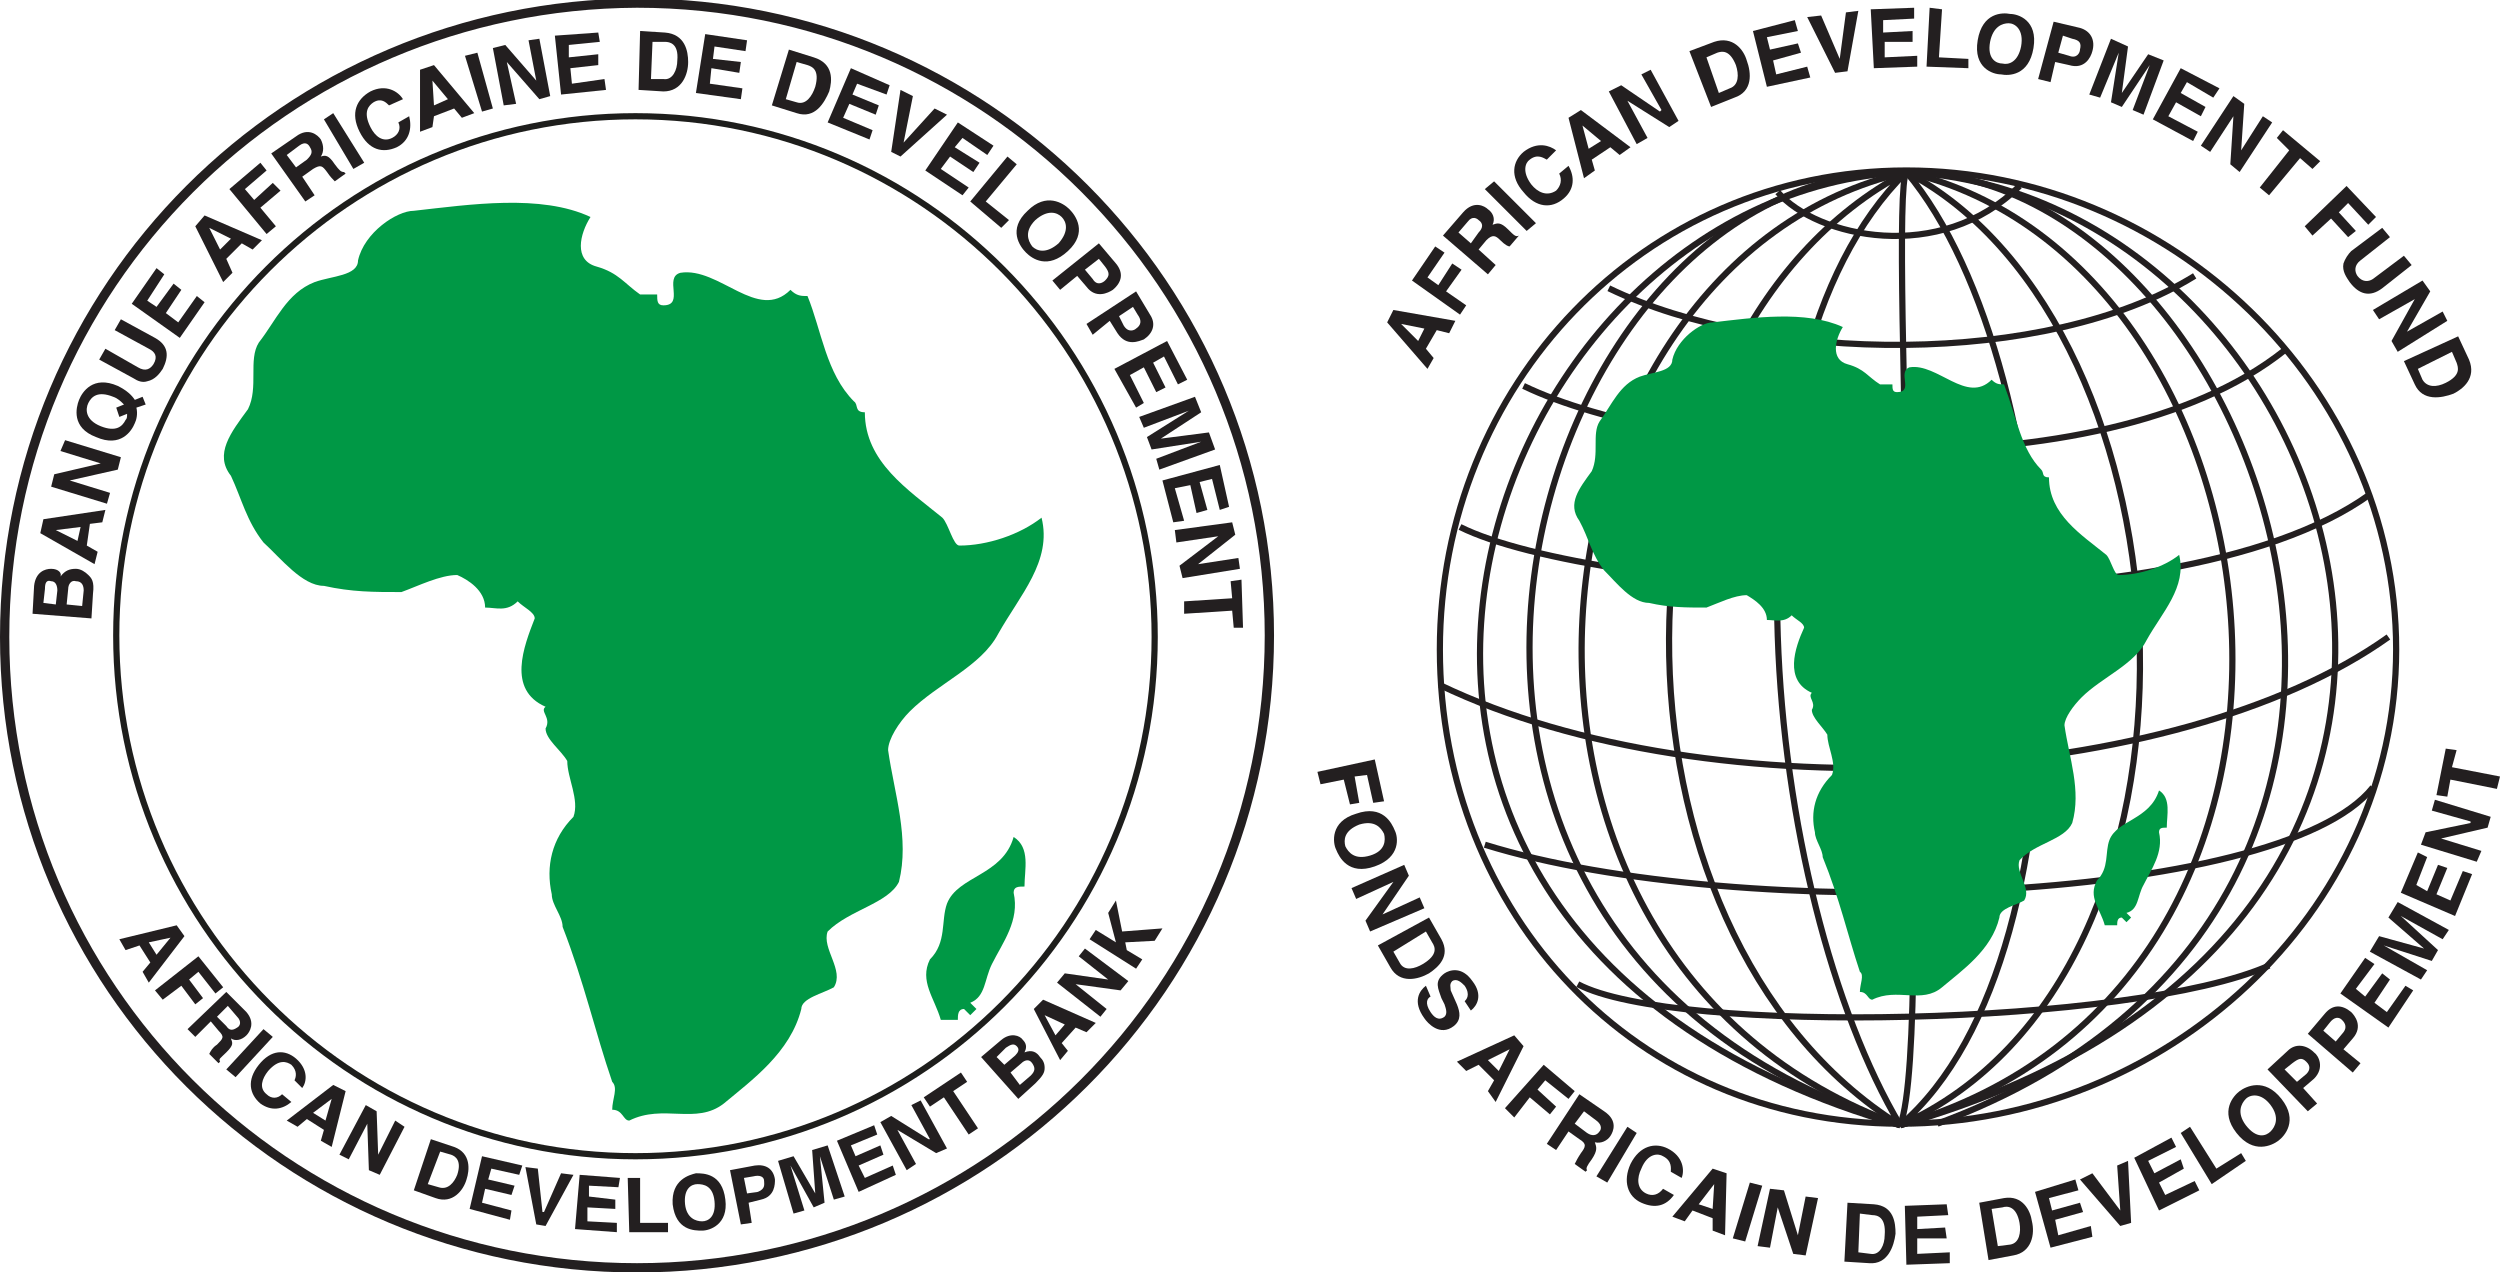 <?xml version="1.0" encoding="utf-8"?>
<!-- Generator: Adobe Illustrator 22.0.1, SVG Export Plug-In . SVG Version: 6.00 Build 0)  -->
<svg version="1.1" id="Layer_1" xmlns="http://www.w3.org/2000/svg" xmlns:xlink="http://www.w3.org/1999/xlink" x="0px" y="0px"
	 viewBox="0 0 161.3 82.1" style="enable-background:new 0 0 161.3 82.1;" xml:space="preserve">
<style type="text/css">
	.st0{fill:none;stroke:#231F20;stroke-width:0.4;}
	.st1{fill:#009845;}
	.st2{fill:#231F20;}
	.st3{fill:none;stroke:#231F20;stroke-width:0.6;}
	.st4{fill:none;stroke:#1E1E1C;stroke-width:0.4;}
</style>
<path class="st0" d="M123,11.1c-28.1,1.3-44.2,49-0.4,61.5"/>
<path class="st0" d="M123,11.1c-24.9-0.5-39,49.5-0.4,61.5"/>
<path class="st0" d="M123,11.1c-25.2,5.7-30.4,50.7-0.4,61.5"/>
<path class="st0" d="M123,11.1c-20.3,10.7-20.4,49-0.4,61.5C113.8,57.8,110.2,23.7,123,11.1"/>
<path class="st0" d="M123,11.1c28.5,1.5,44.6,48.7-0.4,61.5"/>
<path class="st0" d="M123,11.1c22.8,0,40.2,47.3,2,61.4"/>
<path class="st0" d="M123,11.1c25.2,5.8,30.9,52.5-0.4,61.5"/>
<path class="st0" d="M123,11.1c19,10,21.3,51.8-0.4,61.5C135.6,61.5,133.6,23.7,123,11.1"/>
<path class="st0" d="M123,11.1c-1.2,1.6,1.9,55.7-0.4,61.5"/>
<path class="st0" d="M122.6,72.5c17,0,32-13.5,32-30.6c0-17-14.6-30.9-31.6-30.9c-17,0-30.1,13.9-30.1,30.9
	C92.9,59,105.6,72.5,122.6,72.5z"/>
<path class="st0" d="M114.7,12.4c2.5,2.9,10.5,4.7,15.6-0.4"/>
<path class="st0" d="M103.8,18.6c10.1,4.9,28.3,5.1,37.8-0.8"/>
<path class="st0" d="M98.3,24.9c9.7,4.7,37.2,7.2,49.1-2.3"/>
<path class="st0" d="M94.2,34c8.6,4.3,45.8,7.2,58.7-2.1"/>
<path class="st0" d="M92.9,44.2c17.5,8.4,47.6,6.6,61.2-3.1"/>
<path class="st0" d="M95.8,54.5c16.4,5.1,51.3,3.9,57.3-3.7"/>
<path class="st0" d="M101.8,63.5c6.2,3.3,35.8,2.7,44.6-1.2"/>
<path class="st1" d="M131.7,30.3c0.2,0.2,0,0.5,0.5,0.5c0,2.4,2.1,3.7,3.7,5c0.3,0.3,0.5,1.3,0.8,1.3c1.3,0,2.9-0.5,3.9-1.3
	c0.5,2.1-1.1,3.7-2.1,5.5c-0.8,1.6-2.9,2.4-4.2,3.7c-0.5,0.5-1.1,1.3-1.1,1.8c0.3,2.1,1.1,4.2,0.5,6.3c-0.5,1.1-2.4,1.3-3.4,2.4
	c-0.3,0.8,0.8,1.8,0.3,2.6c-0.5,0.3-1.6,0.5-1.6,1.1c-0.5,2.1-2.4,3.4-3.7,4.5c-1.3,1.1-2.9,0-4.5,0.8c-0.3,0-0.3-0.5-0.8-0.5
	c0-0.5,0.3-1.1,0-1.3c-0.8-2.4-1.3-4.7-2.4-7.4c0-0.5-0.5-1.1-0.5-1.6c-0.3-1.3,0-2.6,1.1-3.7c0.3-0.8-0.3-1.8-0.3-2.6
	c-0.3-0.5-1-1.1-1-1.6c0.3-0.5-0.3-0.8,0-1.1c-1.8-0.8-1.1-2.9-0.5-4.2c0-0.3-0.5-0.5-0.8-0.8c-0.5,0.5-1.1,0.3-1.6,0.3
	c0-0.8-0.8-1.3-1.3-1.6c-0.8,0-1.8,0.5-2.6,0.8c-1.3,0-2.4,0-3.7-0.3c-1.1,0-2.1-1.3-2.9-2.1c-0.8-1-1-2.1-1.6-3.2
	c-0.8-1.1,0-2.1,0.8-3.2c0.5-1.1,0-2.4,0.5-3.2c0.8-1.1,1.3-2.4,2.6-2.9c0.8-0.3,2.1-0.3,2.1-1.1c0.3-1.3,1.8-2.4,2.6-2.4
	c2.6-0.3,6-0.8,8.4,0.3c-0.5,0.8-0.8,2.1,0.3,2.4c1.1,0.3,1.3,0.8,2.1,1.3h0.8c0,0.3,0,0.5,0.3,0.5c1.1,0,0-1.3,0.8-1.6
	c1.8-0.3,3.7,2.4,5.3,0.8c0.3,0.3,0.5,0.3,0.8,0.3C130.1,26.9,130.4,29,131.7,30.3"/>
<path class="st1" d="M138.3,57.1c-0.4,0.7-0.3,1.6-1.1,1.8l0.3,0.3l-0.3,0.3l-0.3-0.3c-0.3,0-0.3,0.3-0.3,0.5h-0.8
	c-0.3-1.1-1.1-1.8-0.5-2.9c0.8-0.8,0.5-1.8,0.8-2.6c0.5-1.3,2.6-1.3,3.2-3.2c0.8,0.5,0.5,1.6,0.5,2.4c-0.3,0-0.5,0-0.5,0.3
	C139.6,55,138.8,56.1,138.3,57.1"/>
<polyline class="st2" points="85.2,50.6 85,49.8 88.7,49 89.3,51.7 88.6,51.8 88.2,50 87.4,50.1 87.7,51.8 87.1,51.9 86.7,50.3 "/>
<path class="st2" d="M87.7,53.2c1-0.3,1.4,0.2,1.6,0.6c0.1,0.4,0.1,1.1-0.9,1.4c-1,0.3-1.4-0.2-1.6-0.6
	C86.7,54.2,86.7,53.6,87.7,53.2 M87.5,52.5c-1.7,0.5-1.5,1.9-1.3,2.3c0.2,0.5,0.8,1.7,2.5,1.1c1.7-0.6,1.5-1.9,1.3-2.3
	C89.8,53.1,89.2,51.9,87.5,52.5"/>
<polyline class="st2" points="91.6,57.9 91.9,58.6 88.4,60.1 88.1,59.4 89.9,56.9 89.9,56.9 87.5,58 87.2,57.3 90.6,55.8 90.9,56.5 
	89.2,59 89.2,59 "/>
<path class="st2" d="M92,60.1l0.4,0.7c0.2,0.3,0.4,0.8-0.6,1.4c-0.5,0.3-1.2,0.5-1.5-0.1l-0.4-0.7 M88.9,61l0.8,1.4
	c0.6,1.1,1.8,0.8,2.5,0.4c0.6-0.4,1.4-1.1,0.8-2.2l-0.8-1.4L88.9,61z"/>
<path class="st2" d="M92.3,64.3c-0.2,0.1-0.4,0.4,0,1c0.2,0.3,0.5,0.6,0.9,0.3c0.2-0.2,0.1-0.5,0-0.8l-0.2-0.4
	c-0.2-0.6-0.5-1.1,0.2-1.6c0.3-0.2,1.1-0.5,1.8,0.5c0.7,0.9,0.3,1.6-0.1,1.9l-0.4-0.6c0.1-0.1,0.4-0.4,0-1c-0.2-0.2-0.5-0.5-0.8-0.3
	c-0.2,0.2-0.1,0.4-0.1,0.6l0.4,0.9c0.2,0.5,0.3,1-0.2,1.4c-0.9,0.7-1.7-0.2-1.9-0.5c-0.8-1.1-0.3-1.8,0.1-2.1"/>
<path class="st2" d="M94.6,69.1l-0.6-0.6l3.7-1.7l0.6,0.7l-1.8,3.6L96,70.4l0.4-0.7l-1-1 M96,68.4l0.7,0.7l0.7-1.4l0,0L96,68.4z"/>
<polyline class="st2" points="97.7,72.1 97.1,71.5 99.6,68.7 101.6,70.4 101.2,70.9 99.7,69.7 99.2,70.3 100.4,71.4 100,71.9 
	98.7,70.8 "/>
<path class="st2" d="M101.6,72.5l0.6-0.8l0.8,0.6c0.4,0.3,0.3,0.6,0.2,0.7c-0.2,0.3-0.5,0.3-0.8,0.1 M99.8,73.8l0.6,0.4l0.8-1.2
	l0.7,0.5c0.5,0.3,0.4,0.5,0.1,0.9c-0.2,0.3-0.3,0.5-0.4,0.7l0.7,0.5l0.1-0.1c-0.1-0.1,0-0.3,0.3-0.7c0.4-0.6,0.3-0.8,0.2-1.1
	c0.4,0.1,0.8-0.1,1-0.4c0.2-0.3,0.5-1-0.4-1.6l-1.6-1.1L99.8,73.8z"/>
<polyline class="st2" points="103.7,76.3 103,75.9 105,72.7 105.6,73.1 "/>
<path class="st2" d="M107.8,75.6c0-0.2,0.1-0.7-0.5-1c-0.3-0.2-1-0.2-1.4,0.8c-0.3,0.6-0.3,1.3,0.3,1.6c0.4,0.2,0.8,0.1,1.1-0.3
	l0.7,0.4c-0.5,0.7-1.2,0.9-2.1,0.5c-0.9-0.4-1.2-1.4-0.7-2.5c0.6-1.2,1.6-1.4,2.4-1c1,0.5,1.1,1.4,0.9,1.9"/>
<path class="st2" d="M110.6,76.4L110.6,76.4l-0.1,1.6l-0.9-0.3 M109.2,78.1l1.3,0.5l0,0.8l0.8,0.3l0.1-4l-0.9-0.3l-2.6,3.1l0.8,0.3
	L109.2,78.1z"/>
<polyline class="st2" points="112.6,80.1 111.8,79.9 112.9,76.3 113.7,76.5 "/>
<polyline class="st2" points="116.5,77.2 117.3,77.3 116.5,81 115.7,80.9 114.7,77.9 114.7,77.9 114.2,80.5 113.4,80.4 114.2,76.7 
	115.1,76.8 116,79.7 116,79.7 "/>
<path class="st2" d="M120,78.3l0.8,0.1c0.3,0,0.9,0.1,0.8,1.3c0,0.6-0.3,1.3-0.9,1.2l-0.8-0.1 M119,81.4l1.6,0.1
	c1.2,0.1,1.6-1.1,1.7-1.9c0-0.7-0.1-1.8-1.4-1.9l-1.7-0.1L119,81.4z"/>
<polyline class="st2" points="125.7,78.4 123.7,78.5 123.7,79.3 125.5,79.2 125.6,79.9 123.7,79.9 123.7,80.9 125.8,80.8 
	125.8,81.5 123,81.6 122.9,77.8 125.6,77.7 "/>
<path class="st2" d="M128.5,78l0.7-0.1c0.3-0.1,0.9-0.1,1.1,1c0.1,0.6,0,1.3-0.6,1.4l-0.8,0.1 M128.3,81.3l1.6-0.3
	c1.2-0.2,1.4-1.4,1.2-2.2c-0.1-0.7-0.6-1.7-1.8-1.5l-1.6,0.3L128.3,81.3z"/>
<polyline class="st2" points="134.1,76.8 132.2,77.3 132.4,78.1 134.2,77.6 134.4,78.2 132.6,78.7 132.8,79.7 134.9,79.1 135,79.8 
	132.3,80.5 131.3,76.9 133.9,76.1 "/>
<polyline class="st2" points="136.6,75.2 137.3,74.9 137.5,78.9 136.8,79.1 134.2,76.1 135,75.7 136.8,78.1 136.8,78.1 "/>
<polyline class="st2" points="140.4,74 138.6,74.9 139,75.7 140.7,74.8 140.9,75.4 139.3,76.3 139.7,77.1 141.6,76.2 141.9,76.8 
	139.3,78.1 137.7,74.7 140.1,73.4 "/>
<polyline class="st2" points="143,75.4 144.6,74.4 144.9,74.9 142.7,76.4 140.7,73.1 141.3,72.7 "/>
<path class="st2" d="M144.9,72.6c-0.6-0.8-0.3-1.4,0-1.7c0.3-0.3,1-0.4,1.6,0.4c0.6,0.8,0.3,1.4,0,1.7
	C146.2,73.3,145.6,73.5,144.9,72.6 M144.3,73.1c1.1,1.4,2.3,0.8,2.7,0.5c0.4-0.3,1.3-1.3,0.2-2.7c-1.1-1.4-2.3-0.8-2.7-0.5
	C144.1,70.7,143.2,71.7,144.3,73.1"/>
<path class="st2" d="M148.2,69.8l-0.8-0.8l0.5-0.4c0.4-0.3,0.6-0.4,0.9-0.1c0.1,0.1,0.4,0.4,0,0.8 M148.6,70.2l0.7-0.6
	c0.7-0.7,0.3-1.5,0-1.7c-0.5-0.5-1.2-0.6-1.7-0.1l-1.3,1.2l2.6,2.7l0.6-0.5L148.6,70.2z"/>
<path class="st2" d="M150.7,67.2l-0.8-0.7l0.4-0.5c0.3-0.4,0.6-0.4,0.8-0.2c0.1,0.1,0.4,0.4,0.1,0.8 M151.2,67.7l0.6-0.7
	c0.7-0.8,0.1-1.5-0.1-1.7c-0.6-0.5-1.2-0.5-1.7,0.1l-1.1,1.3l2.9,2.5l0.5-0.6L151.2,67.7z"/>
<polyline class="st2" points="153.2,62.2 152,63.8 152.6,64.3 153.7,62.8 154.2,63.2 153.2,64.7 154,65.3 155.2,63.6 155.7,63.9 
	154.1,66.3 151,64.1 152.6,61.8 "/>
<polyline class="st2" points="158,60 157.6,60.6 154.9,59.1 154.9,59.1 157.3,61.3 156.9,62 153.8,61 153.8,61 156.6,62.6 
	156.2,63.2 152.9,61.4 153.5,60.4 156.4,61.2 156.4,61.2 154.1,59.2 154.7,58.2 "/>
<polyline class="st2" points="156.6,55.3 155.9,57.1 156.6,57.5 157.3,55.8 157.9,56 157.2,57.7 158.1,58.1 158.9,56.2 159.5,56.4 
	158.4,59.1 154.9,57.6 156,55 "/>
<polyline class="st2" points="156.9,52.3 157.1,51.6 160.7,52.7 160.5,53.4 157.5,54.1 157.5,54.1 160.1,54.9 159.8,55.6 
	156.2,54.5 156.5,53.7 159.4,53.1 159.4,53 "/>
<polyline class="st2" points="161.3,50.1 161.1,50.9 158.1,50.3 157.9,51.4 157.2,51.3 157.8,48.3 158.5,48.4 158.2,49.5 "/>
<path class="st2" d="M90.4,20.9L90.4,20.9l1.5,0.3L91.5,22 M92,22.5l0.7-1.2l0.8,0.2l0.4-0.8l-4-0.7l-0.4,0.8l2.6,3l0.4-0.7L92,22.5
	z"/>
<polyline class="st2" points="94.6,19.7 94.2,20.3 91.1,18.1 92.6,15.9 93.2,16.3 92.1,17.9 92.8,18.4 93.7,17 94.3,17.4 93.3,18.8 
	"/>
<path class="st2" d="M94.9,15.7l-0.8-0.7l0.6-0.7c0.3-0.4,0.6-0.2,0.7-0.1c0.3,0.2,0.3,0.5,0,0.8 M96,17.7l0.5-0.6l-1.1-1l0.5-0.6
	c0.4-0.4,0.6-0.3,0.9,0c0.3,0.3,0.5,0.4,0.6,0.4l0.6-0.7L98,15.2c-0.2,0.1-0.3,0-0.7-0.4c-0.5-0.5-0.7-0.4-1-0.3
	c0.2-0.4,0-0.8-0.3-1c-0.2-0.2-0.9-0.6-1.6,0.2l-1.3,1.5L96,17.7z"/>
<polyline class="st2" points="99.1,14.4 98.5,14.9 95.8,12.2 96.4,11.7 "/>
<path class="st2" d="M99.8,10.3c-0.2-0.1-0.6-0.4-1.1,0c-0.3,0.2-0.5,0.8,0.1,1.6c0.4,0.5,1,0.8,1.6,0.4c0.3-0.3,0.4-0.7,0.2-1.1
	l0.6-0.5c0.4,0.7,0.4,1.5-0.3,2.1c-0.8,0.7-1.8,0.6-2.6-0.4c-0.9-1-0.7-2,0-2.6c0.9-0.7,1.7-0.4,2.1-0.1"/>
<path class="st2" d="M102.1,8.1L102.1,8.1l1.2,1l-0.8,0.5 M102.7,10.3l1.2-0.8l0.6,0.5l0.7-0.5L102,7.1l-0.8,0.5l1,3.9l0.7-0.5
	L102.7,10.3z"/>
<polyline class="st2" points="105.9,4.8 106.5,4.5 108.3,7.8 107.7,8.2 105,6.5 105,6.5 106.3,8.9 105.6,9.3 103.8,5.9 104.6,5.5 
	107.1,7.2 107.2,7.1 "/>
<path class="st2" d="M110.1,3.7l0.7-0.3c0.3-0.1,0.8-0.2,1.2,0.8c0.2,0.6,0.2,1.3-0.4,1.5L110.9,6 M110.4,6.9l1.5-0.6
	c1.2-0.4,1.1-1.6,0.8-2.4c-0.2-0.7-0.9-1.6-2.1-1.2l-1.6,0.6L110.4,6.9z"/>
<polyline class="st2" points="116,2 114,2.4 114.2,3.2 116,2.8 116.2,3.4 114.4,3.9 114.6,4.8 116.6,4.3 116.8,5 114,5.6 113.1,2 
	115.8,1.3 "/>
<polyline class="st2" points="119.1,0.8 119.9,0.7 119.2,4.6 118.4,4.7 116.6,1.1 117.5,1 118.7,3.8 118.7,3.8 "/>
<polyline class="st2" points="123.5,1.2 121.5,1.3 121.5,2.1 123.4,2 123.4,2.7 121.6,2.7 121.6,3.7 123.7,3.6 123.7,4.3 120.9,4.4 
	120.7,0.6 123.5,0.5 "/>
<polyline class="st2" points="125.1,3.7 127,3.8 127,4.4 124.3,4.3 124.5,0.5 125.3,0.6 "/>
<path class="st2" d="M128.4,2.7c0.2-1,0.8-1.2,1.2-1.2s1,0.4,0.8,1.5c-0.2,1-0.8,1.2-1.2,1.1C128.8,4.1,128.2,3.8,128.4,2.7
	 M127.6,2.6c-0.3,1.8,1,2.2,1.5,2.2c0.5,0.1,1.8,0.1,2.1-1.7c0.3-1.8-1-2.2-1.5-2.2C129.2,0.8,127.9,0.8,127.6,2.6"/>
<path class="st2" d="M132.8,3.4l0.3-1.1l0.6,0.2c0.5,0.1,0.6,0.3,0.5,0.7c0,0.2-0.2,0.6-0.7,0.4 M132.6,4l0.9,0.2
	c1,0.3,1.4-0.5,1.5-0.9c0.2-0.7-0.1-1.3-0.8-1.5l-1.7-0.4l-1,3.7l0.8,0.2L132.6,4z"/>
<polyline class="st2" points="138.3,7.4 137.6,7.1 138.7,4.2 138.7,4.2 136.9,6.9 136.2,6.6 136.7,3.4 136.7,3.4 135.5,6.3 
	134.8,6.1 136.2,2.5 137.3,3 136.9,6 136.9,6 138.6,3.5 139.6,3.9 "/>
<polyline class="st2" points="142.8,6.3 141.1,5.3 140.7,6 142.3,6.9 142,7.5 140.4,6.6 139.9,7.5 141.8,8.5 141.5,9.1 138.9,7.7 
	140.7,4.4 143.2,5.7 "/>
<polyline class="st2" points="146,7.5 146.6,7.9 144.5,11.1 143.9,10.6 144.1,7.5 144.1,7.5 142.6,9.8 142,9.4 144.1,6.2 144.8,6.7 
	144.6,9.7 144.6,9.7 "/>
<polyline class="st2" points="146.4,12.6 145.8,12.1 147.7,9.7 146.9,8.9 147.3,8.4 149.7,10.4 149.2,10.9 148.4,10.2 "/>
<polyline class="st2" points="149.2,15.2 148.7,14.6 151.4,12 153.3,14 152.8,14.5 151.5,13.1 150.9,13.7 152,14.9 151.5,15.3 
	150.4,14.1 "/>
<path class="st2" d="M153.7,18.6c-0.8,0.6-1.5,0.4-2.1-0.4c-0.2-0.3-0.5-0.7-0.4-1.2c0.1-0.3,0.3-0.6,0.5-0.8l2-1.5l0.5,0.6
	l-1.9,1.5c-0.4,0.3-0.4,0.7-0.2,1c0.3,0.4,0.7,0.4,1,0.2l2-1.5l0.5,0.6"/>
<polyline class="st2" points="157.6,20.1 157.9,20.7 154.7,22.7 154.3,22 155.8,19.3 155.8,19.3 153.5,20.6 153.1,20 156.3,18.1 
	156.8,18.8 155.3,21.4 155.3,21.4 "/>
<path class="st2" d="M158.2,22.7l0.3,0.7c0.1,0.3,0.3,0.8-0.7,1.3c-0.6,0.3-1.2,0.3-1.5-0.2l-0.3-0.7 M155.1,23.3l0.7,1.5
	c0.5,1.1,1.7,0.9,2.5,0.6c0.6-0.3,1.5-1,1-2.2l-0.7-1.5L155.1,23.3z"/>
<path class="st3" d="M41.1,81.8c22.5,0,40.8-18.2,40.8-40.8c0-22.5-18.2-40.8-40.8-40.8C18.5,0.3,0.3,18.5,0.3,41.1
	C0.3,63.6,18.5,81.8,41.1,81.8z"/>
<path class="st2" d="M4.3,39l0.1-1c0-0.3,0.2-0.6,0.5-0.5c0.4,0,0.5,0.3,0.5,0.6l-0.1,1 M5.9,39.9L6,38.3c0.1-0.8-0.1-1-0.3-1.2
	c-0.2-0.2-0.5-0.4-0.8-0.4c-0.4,0-0.7,0.1-1,0.5C4,37,3.8,36.7,3.3,36.7c-0.4,0-1,0.2-1.1,1.1l-0.1,1.8L5.9,39.9z M2.8,38.9L2.9,38
	c0-0.4,0.1-0.6,0.4-0.5c0.3,0,0.4,0.3,0.4,0.6L3.6,39L2.8,38.9z"/>
<path class="st2" d="M6.3,35.6l-0.2,0.8l-3.5-2l0.2-0.9l4-0.6l-0.2,0.8l-0.8,0.1l-0.2,1.4 M5,34.9l0.2-0.9l-1.6,0.2l0,0L5,34.9z"/>
<polyline class="st2" points="3.9,29.1 4.2,28.4 7.8,29.5 7.6,30.3 4.5,31 4.5,31 7.1,31.8 6.9,32.5 3.3,31.4 3.5,30.6 6.5,29.9 
	6.5,29.9 "/>
<path class="st2" d="M7.7,26.9l0.5-0.2c0,0.2,0,0.3-0.1,0.4c-0.2,0.4-0.6,0.8-1.6,0.4c-1-0.4-1-1.1-0.8-1.5c0.2-0.4,0.6-0.8,1.6-0.4
	c0.3,0.1,0.5,0.3,0.7,0.5l-0.5,0.2 M9.2,25.6l-0.5,0.2c-0.2-0.3-0.5-0.6-1.1-0.9c-1.6-0.7-2.3,0.4-2.5,0.9c-0.2,0.5-0.5,1.8,1.1,2.4
	c1.6,0.7,2.3-0.4,2.5-0.9c0.1-0.2,0.2-0.6,0.1-1l0.6-0.2L9.2,25.6z"/>
<path class="st2" d="M10,21.8c0.9,0.5,0.9,1.2,0.5,2c-0.2,0.3-0.5,0.7-1,0.8c-0.3,0.1-0.6,0-0.9-0.2l-2.2-1.2l0.4-0.7l2.1,1.2
	c0.5,0.3,0.8,0.1,1-0.2c0.3-0.5,0.1-0.8-0.3-1l-2.2-1.2l0.4-0.7"/>
<polyline class="st2" points="10.6,17.7 9.5,19.4 10.1,19.8 11.2,18.3 11.7,18.7 10.7,20.2 11.5,20.8 12.7,19.1 13.2,19.5 
	11.6,21.8 8.5,19.6 10.1,17.3 "/>
<path class="st2" d="M13.5,14.7L13.5,14.7l1.4,0.7l-0.7,0.7 M14.6,16.7l1-1l0.7,0.4l0.6-0.6l-3.7-1.6l-0.6,0.7l1.8,3.6l0.6-0.6
	L14.6,16.7z"/>
<polyline class="st2" points="17.8,14.6 17.2,15.1 14.8,12.2 16.8,10.5 17.2,11 15.8,12.2 16.4,12.9 17.6,11.8 18.1,12.3 16.8,13.4 
	"/>
<path class="st2" d="M19.1,10.8L18.5,10l0.8-0.6c0.4-0.3,0.6-0.1,0.7,0.1c0.2,0.3,0.1,0.5-0.2,0.8 M19.7,13l0.6-0.4l-0.8-1.2
	l0.7-0.5c0.5-0.3,0.6-0.2,0.9,0.2c0.2,0.3,0.4,0.5,0.5,0.6l0.7-0.5l-0.1-0.1c-0.2,0-0.3-0.1-0.6-0.5C21.2,10,21,10,20.7,10.1
	c0.2-0.3,0.2-0.7,0-1.1c-0.2-0.3-0.8-0.8-1.6-0.2l-1.6,1.1L19.7,13z"/>
<polyline class="st2" points="23.5,10.5 22.8,10.9 20.9,7.7 21.5,7.3 "/>
<path class="st2" d="M25.1,6.8c-0.2-0.2-0.5-0.5-1-0.2c-0.3,0.2-0.7,0.6-0.2,1.6c0.3,0.6,0.8,1,1.4,0.7c0.4-0.2,0.6-0.6,0.4-1
	l0.7-0.4c0.2,0.8,0,1.6-0.8,2c-0.9,0.4-1.8,0.2-2.4-1c-0.6-1.2-0.2-2.1,0.7-2.6c1-0.5,1.8,0,2.1,0.5"/>
<path class="st2" d="M27.9,5.2L27.9,5.2l1,1.2L28,6.8 M28,7.5L29.3,7l0.5,0.6l0.8-0.3l-2.6-3.1l-0.9,0.3l0,4l0.8-0.3L28,7.5z"/>
<polyline class="st2" points="31.8,7 31.1,7.2 30,3.6 30.8,3.4 "/>
<polyline class="st2" points="34.1,2.6 34.8,2.5 35.5,6.2 34.8,6.4 32.7,4 32.7,4 33.3,6.7 32.5,6.8 31.8,3.1 32.6,2.9 34.6,5.2 
	34.6,5.2 "/>
<polyline class="st2" points="38.7,2.7 36.7,2.9 36.7,3.7 38.6,3.5 38.6,4.2 36.8,4.4 36.9,5.4 39,5.1 39.1,5.8 36.2,6.1 35.8,2.3 
	38.6,2.1 "/>
<path class="st2" d="M42.1,2.7l0.8,0c0.3,0,0.9,0.1,0.8,1.2c0,0.6-0.3,1.3-0.9,1.2l-0.8,0 M41.2,5.8l1.6,0.1c1.2,0,1.6-1.1,1.6-1.9
	c0-0.7-0.2-1.8-1.5-1.9L41.3,2L41.2,5.8z"/>
<polyline class="st2" points="48.1,3.3 46.1,3 46,3.8 47.8,4 47.7,4.7 45.9,4.4 45.8,5.4 47.9,5.7 47.8,6.4 44.9,6 45.5,2.2 
	48.2,2.6 "/>
<path class="st2" d="M51.4,4l0.7,0.2c0.3,0.1,0.8,0.3,0.5,1.4c-0.2,0.6-0.6,1.2-1.2,1l-0.7-0.2 M49.8,6.8l1.6,0.5
	c1.2,0.4,1.8-0.7,2.1-1.4c0.2-0.7,0.3-1.8-1-2.2l-1.6-0.5L49.8,6.8z"/>
<polyline class="st2" points="57.2,6.1 55.3,5.4 55,6.1 56.7,6.8 56.5,7.4 54.8,6.7 54.4,7.6 56.3,8.4 56.1,9 53.4,7.9 54.9,4.4 
	57.4,5.5 "/>
<polyline class="st2" points="60.3,7 61.1,7.4 58.1,10.1 57.5,9.8 58.1,5.8 58.9,6.2 58.3,9.2 58.3,9.2 "/>
<polyline class="st2" points="63.7,10 62.1,8.9 61.6,9.5 63.2,10.5 62.8,11.1 61.3,10.1 60.7,10.9 62.5,12.1 62.1,12.6 59.7,11 
	61.8,7.9 64.1,9.4 "/>
<polyline class="st2" points="63.6,13 65.1,14.2 64.6,14.7 62.6,13 65,10.1 65.6,10.6 "/>
<path class="st2" d="M66.8,14.2c0.8-0.7,1.4-0.5,1.7-0.2c0.3,0.3,0.5,0.9-0.2,1.7c-0.8,0.7-1.4,0.5-1.7,0.2
	C66.3,15.5,66.1,14.9,66.8,14.2 M66.3,13.6c-1.3,1.2-0.5,2.3-0.1,2.7c0.4,0.4,1.4,1.1,2.7-0.1c1.3-1.2,0.5-2.3,0.1-2.7
	C68.6,13.1,67.5,12.4,66.3,13.6"/>
<path class="st2" d="M70,17.4l0.9-0.7l0.4,0.5c0.3,0.4,0.3,0.6,0,0.9c-0.1,0.1-0.5,0.4-0.8-0.1 M69.5,17.8l0.6,0.7
	c0.6,0.8,1.4,0.4,1.7,0.2c0.6-0.5,0.7-1.1,0.2-1.7l-1.1-1.3l-3,2.4l0.5,0.6L69.5,17.8z"/>
<path class="st2" d="M72.2,20.4l0.9-0.6l0.3,0.5c0.3,0.4,0.2,0.7-0.1,0.9c-0.1,0.1-0.5,0.3-0.8-0.2 M71.6,20.7l0.5,0.8
	c0.6,0.9,1.4,0.5,1.7,0.4c0.6-0.4,0.8-1,0.4-1.6l-0.9-1.5l-3.2,2.1l0.4,0.7L71.6,20.7z"/>
<polyline class="st2" points="76,24.8 75.1,23 74.4,23.4 75.2,25 74.6,25.3 73.8,23.7 72.9,24.2 73.8,26 73.3,26.3 71.9,23.8 
	75.3,22 76.6,24.5 "/>
<polyline class="st2" points="74.8,30.3 74.6,29.6 77.5,28.5 77.5,28.5 74.3,29 74,28.2 76.7,26.5 76.7,26.5 73.8,27.6 73.5,26.9 
	77.1,25.6 77.5,26.6 74.9,28.3 74.9,28.3 78,27.9 78.4,29 "/>
<polyline class="st2" points="78.7,32.9 78.2,30.9 77.4,31.1 77.9,32.9 77.2,33.1 76.8,31.3 75.8,31.5 76.4,33.6 75.7,33.7 75,31 
	78.7,30 79.3,32.7 "/>
<polyline class="st2" points="79.9,36 80,36.7 76.3,37.3 76.1,36.5 78.6,34.6 78.6,34.6 75.9,35 75.8,34.2 79.5,33.7 79.7,34.5 
	77.3,36.4 77.3,36.4 "/>
<polyline class="st2" points="76.4,39.6 76.4,38.8 79.5,38.6 79.4,37.5 80.1,37.4 80.2,40.5 79.6,40.5 79.5,39.4 "/>
<path class="st4" d="M41,74.6c18.5,0,33.5-15,33.5-33.5S59.5,7.5,41,7.5c-18.5,0-33.5,15-33.5,33.5S22.5,74.6,41,74.6z"/>
<path class="st1" d="M55.1,25.9c0.3,0.2,0,0.7,0.7,0.7c0,3.2,2.8,5,5,6.8c0.4,0.4,0.7,1.8,1.1,1.8c1.8,0,3.9-0.7,5.3-1.8
	c0.7,2.8-1.4,5-2.8,7.5c-1.1,2.1-3.9,3.2-5.7,5c-0.7,0.7-1.4,1.8-1.4,2.5c0.4,2.8,1.4,5.7,0.7,8.5c-0.7,1.4-3.2,1.8-4.6,3.2
	c-0.4,1.1,1.1,2.5,0.4,3.6c-0.7,0.4-2.1,0.7-2.1,1.4c-0.7,2.8-3.2,4.6-5,6.1c-1.8,1.4-3.9,0-6.1,1.1c-0.4,0-0.4-0.7-1.1-0.7
	c0-0.7,0.4-1.4,0-1.8c-1.1-3.2-1.8-6.4-3.2-10c0-0.7-0.7-1.4-0.7-2.1c-0.4-1.8,0-3.6,1.4-5c0.4-1.1-0.4-2.5-0.4-3.6
	c-0.4-0.7-1.4-1.4-1.4-2.1c0.4-0.7-0.4-1.1,0-1.4c-2.5-1.1-1.4-3.9-0.7-5.7c0-0.4-0.7-0.7-1.1-1.1c-0.7,0.7-1.4,0.4-2.1,0.4
	c0-1.1-1.1-1.8-1.8-2.1c-1.1,0-2.5,0.7-3.6,1.1c-1.8,0-3.2,0-5-0.4c-1.4,0-2.8-1.8-3.9-2.8c-1.1-1.4-1.4-2.8-2.1-4.3
	c-1.1-1.4,0-2.8,1.1-4.3c0.7-1.4,0-3.2,0.7-4.3c1.1-1.4,1.8-3.2,3.6-3.9c1.1-0.4,2.8-0.4,2.8-1.4c0.4-1.8,2.5-3.2,3.6-3.2
	c3.6-0.4,8.2-1.1,11.4,0.4c-0.7,1.1-1.1,2.8,0.4,3.2c1.4,0.4,1.8,1.1,2.8,1.8h1.1c0,0.4,0,0.7,0.4,0.7c1.4,0,0-1.8,1.1-2.1
	c2.5-0.4,5,3.2,7.1,1.1c0.4,0.4,0.7,0.4,1.1,0.4C53,21.3,53.3,24.1,55.1,25.9"/>
<path class="st1" d="M64,62.2c-0.5,1-0.4,2.1-1.4,2.5l0.4,0.4l-0.4,0.4l-0.4-0.4c-0.4,0-0.4,0.4-0.4,0.7h-1.1
	c-0.4-1.4-1.4-2.5-0.7-3.9c1.1-1.1,0.7-2.5,1.1-3.6c0.7-1.8,3.6-1.8,4.3-4.3c1.1,0.7,0.7,2.1,0.7,3.2c-0.4,0-0.7,0-0.7,0.4
	C65.8,59.4,64.7,60.8,64,62.2"/>
<path class="st2" d="M11,60.5L11,60.5l-0.9,1.1l-0.5-0.8 M9,61l0.7,1.1l-0.5,0.6l0.4,0.7l2.3-3l-0.5-0.7l-3.7,0.9l0.4,0.7L9,61z"/>
<polyline class="st2" points="10.5,64.5 10,63.9 12.8,61.7 14.4,63.7 13.9,64.1 12.8,62.7 12.2,63.2 13.1,64.4 12.6,64.8 11.7,63.6 
	"/>
<path class="st2" d="M14,65.6l0.7-0.7l0.6,0.7c0.3,0.3,0.2,0.6,0,0.7c-0.3,0.2-0.5,0.2-0.7-0.1 M12.1,66.4l0.5,0.5l1-1l0.5,0.6
	c0.4,0.4,0.3,0.5-0.1,0.9c-0.3,0.2-0.4,0.4-0.5,0.6l0.6,0.6l0.1-0.1c-0.1-0.2,0-0.2,0.4-0.6c0.5-0.5,0.4-0.6,0.3-0.9
	c0.3,0.2,0.7,0.1,1-0.2c0.2-0.2,0.6-0.8,0-1.5L14.6,64L12.1,66.4z"/>
<polyline class="st2" points="15.2,69.5 14.6,69 17,66.4 17.6,66.9 "/>
<path class="st2" d="M19,69.7c0.1-0.2,0.2-0.6-0.2-1c-0.3-0.2-0.8-0.4-1.5,0.4c-0.4,0.5-0.6,1.1-0.1,1.5c0.3,0.3,0.7,0.3,1,0
	l0.6,0.5c-0.6,0.5-1.3,0.6-2,0.1c-0.7-0.6-0.9-1.5-0.1-2.5c0.8-1,1.7-1,2.4-0.4c0.8,0.7,0.7,1.5,0.4,1.9"/>
<path class="st2" d="M21.4,70.9L21.4,70.9l-0.4,1.4l-0.8-0.5 M19.8,72.2l1.1,0.7l-0.2,0.7l0.7,0.4l0.9-3.6L21.5,70l-3,2.3l0.7,0.4
	L19.8,72.2z"/>
<polyline class="st2" points="25.5,72.3 26.1,72.7 24.5,75.8 23.8,75.5 23.7,72.6 23.7,72.5 22.5,74.8 21.9,74.5 23.6,71.3 
	24.3,71.7 24.4,74.5 24.4,74.5 "/>
<path class="st2" d="M28.4,74.3l0.7,0.2c0.3,0.1,0.7,0.4,0.4,1.3c-0.2,0.5-0.6,1-1.2,0.8l-0.7-0.2 M26.7,76.8l1.4,0.5
	c1.1,0.4,1.8-0.5,2-1.2c0.2-0.6,0.3-1.7-0.8-2.1l-1.5-0.5L26.7,76.8z"/>
<polyline class="st2" points="33.5,75.8 31.7,75.4 31.5,76.1 33.2,76.5 33,77.1 31.3,76.7 31.1,77.6 33,78.1 32.9,78.7 30.3,78 
	31.1,74.6 33.7,75.2 "/>
<polyline class="st2" points="36.2,75.7 37,75.8 35.2,79.1 34.6,79 33.9,75.3 34.7,75.4 35,78.2 35.1,78.2 "/>
<polyline class="st2" points="39.9,76.6 38,76.5 38,77.2 39.7,77.4 39.7,78 37.9,77.9 37.9,78.8 39.8,78.9 39.8,79.5 37.1,79.3 
	37.4,75.8 40,76 "/>
<polyline class="st2" points="41.3,78.9 43.1,78.9 43.1,79.5 40.6,79.5 40.5,76 41.3,76 "/>
<path class="st2" d="M44.2,77.7c-0.1-1,0.4-1.3,0.8-1.3c0.4,0,1,0.1,1.1,1.1c0.1,1-0.4,1.3-0.8,1.3C44.9,78.8,44.3,78.6,44.2,77.7
	 M43.4,77.7c0.2,1.7,1.4,1.7,1.9,1.7c0.5,0,1.7-0.4,1.5-2c-0.2-1.7-1.4-1.7-1.9-1.7C44.5,75.8,43.3,76.1,43.4,77.7"/>
<path class="st2" d="M48.2,77l-0.2-1l0.6-0.1c0.4-0.1,0.7,0,0.7,0.3c0,0.2,0.1,0.5-0.4,0.7 M48.3,77.6l0.8-0.2
	c0.9-0.2,0.9-1,0.9-1.3c-0.1-0.7-0.6-1-1.3-0.9l-1.6,0.3l0.7,3.5l0.7-0.1L48.3,77.6z"/>
<polyline class="st2" points="54.5,77.2 53.8,77.4 52.9,74.6 52.9,74.6 53.2,77.6 52.5,77.9 51,75.2 51,75.2 51.9,78.1 51.2,78.3 
	50.2,74.9 51.2,74.6 52.6,77 52.6,77 52.4,74.2 53.4,73.9 "/>
<polyline class="st2" points="56.6,73.2 54.9,73.9 55.2,74.6 56.8,73.9 57,74.5 55.4,75.2 55.8,76 57.6,75.2 57.8,75.8 55.4,76.9 
	54,73.6 56.4,72.6 "/>
<polyline class="st2" points="58.8,71.3 59.4,71 61.1,74.1 60.4,74.4 57.9,72.9 57.9,72.9 59.1,75.1 58.5,75.5 56.8,72.4 57.5,72 
	59.9,73.5 60,73.5 "/>
<polyline class="st2" points="63.1,72.8 62.5,73.2 60.9,70.8 60,71.4 59.6,70.8 62,69.2 62.4,69.8 61.5,70.4 "/>
<path class="st2" d="M65.2,69.2l0.7-0.6c0.2-0.2,0.5-0.3,0.7,0c0.2,0.3,0.2,0.5-0.1,0.8L65.8,70 M65.7,70.9l1.1-1
	c0.5-0.5,0.6-0.7,0.6-1c0-0.3-0.1-0.5-0.3-0.7c-0.2-0.3-0.5-0.5-1-0.3c0.1-0.2,0.2-0.5-0.1-0.8c-0.2-0.3-0.8-0.5-1.4,0l-1.3,1.1
	L65.7,70.9z M64.3,68.2l0.6-0.6c0.3-0.2,0.5-0.3,0.7-0.1c0.2,0.2,0.1,0.4-0.1,0.6l-0.7,0.6L64.3,68.2z"/>
<path class="st2" d="M67.4,65.5L67.4,65.5l1.3,0.6l-0.6,0.7 M68.5,67.3l0.9-1l0.7,0.3l0.6-0.6l-3.4-1.5l-0.6,0.6l1.7,3.3l0.5-0.6
	L68.5,67.3z"/>
<polyline class="st2" points="69.6,61.7 70,61.2 72.8,63.3 72.3,63.9 69.4,63.5 69.4,63.5 71.4,65.1 71,65.6 68.2,63.4 68.7,62.8 
	71.5,63.2 71.5,63.2 "/>
<polyline class="st2" points="73.7,61.9 73.3,62.5 70.3,60.6 70.7,60 72,60.8 71.5,58.9 72,58.1 72.4,60.1 75,59.9 74.5,60.7 
	72.6,60.8 72.7,61.3 "/>
</svg>
